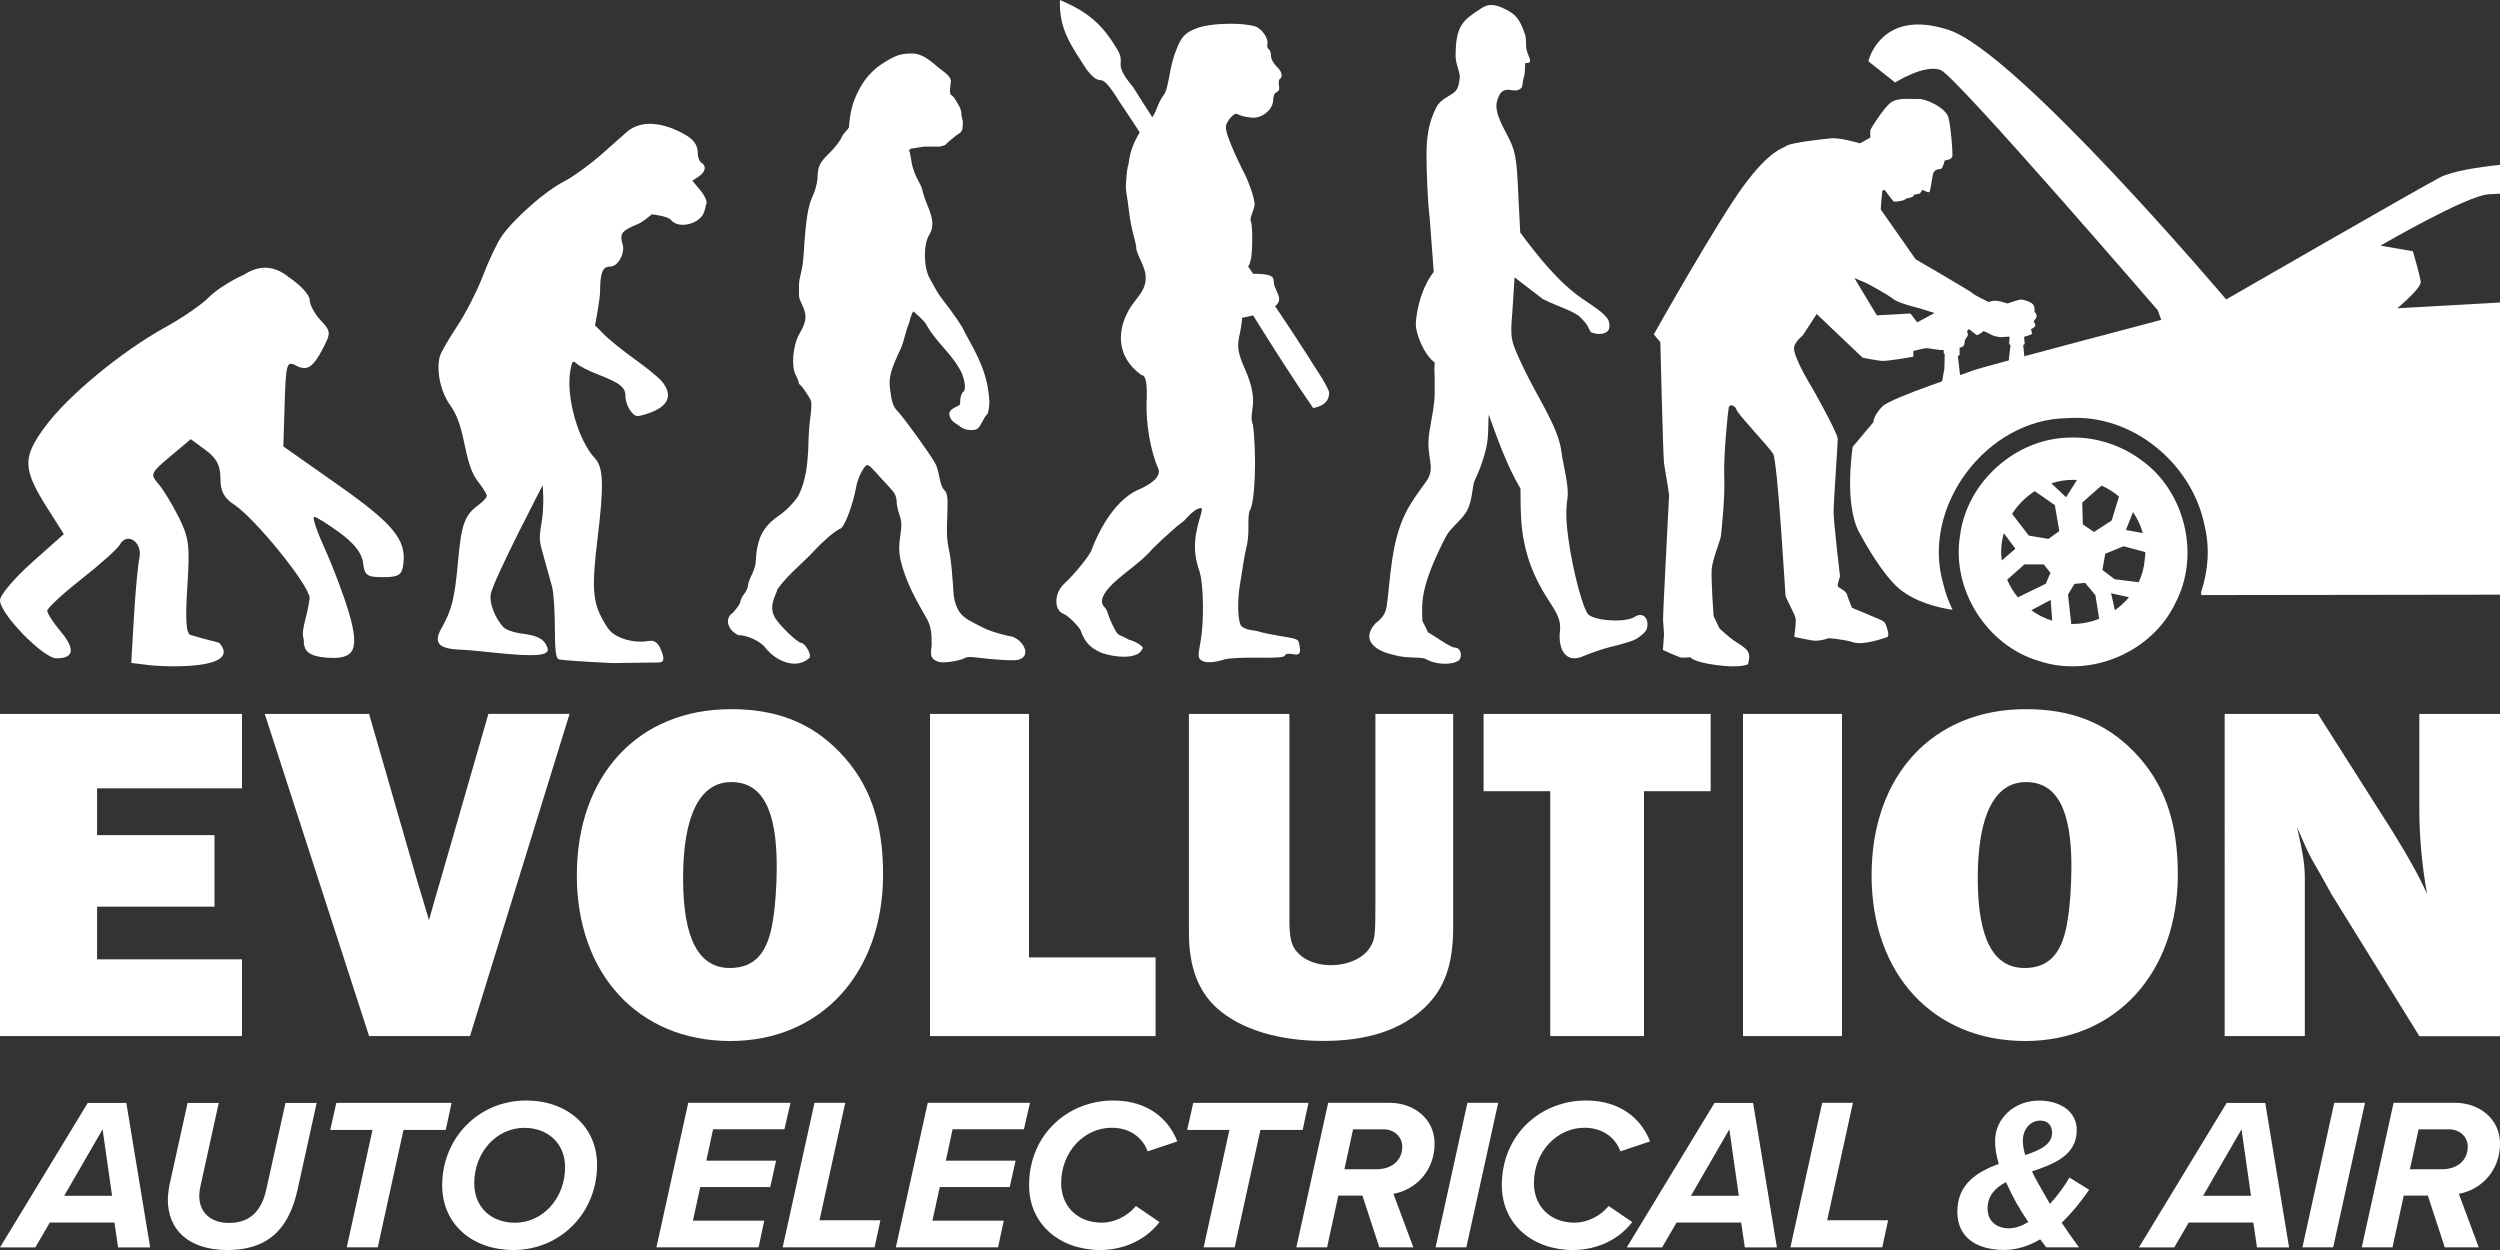 <?xml version="1.0" encoding="utf-8"?>
<!-- Generator: Adobe Illustrator 25.1.0, SVG Export Plug-In . SVG Version: 6.00 Build 0)  -->
<svg version="1.1" id="Layer_1" xmlns="http://www.w3.org/2000/svg" xmlns:xlink="http://www.w3.org/1999/xlink" x="0px" y="0px"
	 viewBox="0 0 300 150" style="enable-background:new 0 0 300 150;" xml:space="preserve">
<rect x="0" y="0" width="300" height="150" fill="#333333" stroke="none"/>
<style type="text/css">
	.st0{fill:#FFFFFF;}
	.st1{fill-rule:evenodd;clip-rule:evenodd;fill:#FFFFFF;}
</style>
<g>
	<path class="st0" d="M13.73,146.7H5.98l-1.74,2.99H0l10.53-17.34h4.63l2.86,17.34h-3.85L13.73,146.7z M7.7,143.5h5.75l-1.14-7.98
		L7.7,143.5z"/>
	<path class="st0" d="M20.14,143.94c0-0.34,0.08-1.17,0.21-1.79l2.16-9.8h3.74l-2.16,9.83c-0.13,0.57-0.18,0.99-0.18,1.4
		c0.03,1.79,1.22,3.17,3.59,3.17c2.68,0,3.95-1.66,4.47-4.08l2.29-10.32H38l-2.29,10.4c-0.94,4.21-3.09,7.25-8.42,7.25
		C22.61,150,20.14,147.56,20.14,143.94z"/>
	<path class="st0" d="M44.7,135.59h-5.07l0.73-3.25h13.83l-0.7,3.25h-5.07l-3.09,14.09h-3.72L44.7,135.59z"/>
	<path class="st0" d="M63.15,132.06c4.78,0,8.5,3.02,8.5,7.75c0,5.67-4.34,10.19-10.06,10.19c-4.81,0-8.53-3.02-8.53-7.77
		C53.07,136.56,57.43,132.06,63.15,132.06z M62.92,135.34c-3.35,0-6.01,2.94-6.01,6.66c0,2.94,2.11,4.73,4.89,4.73
		c3.33,0,6.01-2.94,6.01-6.66C67.81,137.16,65.7,135.34,62.92,135.34z"/>
	<path class="st0" d="M82.59,132.34h12.27l-0.73,3.17h-8.56l-0.81,3.77h8.37l-0.7,3.17h-8.4l-0.88,4.03h8.56l-0.68,3.2H78.77
		L82.59,132.34z"/>
	<path class="st0" d="M97.74,132.34h3.69l-3.09,14.09h7.31l-0.7,3.25H93.92L97.74,132.34z"/>
	<path class="st0" d="M111.33,132.34h12.27l-0.73,3.17h-8.56l-0.81,3.77h8.37l-0.7,3.17h-8.4l-0.88,4.03h8.56l-0.68,3.2h-12.27
		L111.33,132.34z"/>
	<path class="st0" d="M133.58,132.06c4.24,0,6.68,2.29,7.7,4.91l-3.56,1.19c-0.68-1.82-2.31-2.83-4.32-2.83
		c-3.28,0-6.06,2.86-6.06,6.66c0,2.7,1.9,4.73,4.89,4.73c1.48,0,3.09-0.78,4.08-2l2.83,1.93c-1.98,2.55-4.86,3.35-7.12,3.35
		c-4.78,0-8.53-3.04-8.53-7.77C123.49,136.09,128.2,132.06,133.58,132.06z"/>
	<path class="st0" d="M147.53,135.59h-5.07l0.73-3.25h13.83l-0.7,3.25h-5.07l-3.09,14.09h-3.72L147.53,135.59z"/>
	<path class="st0" d="M163.49,143.47h-2.89l-1.35,6.21h-3.69l3.82-17.34h7.41c2.81,0,5.36,1.87,5.36,4.89
		c0,3.15-2.13,5.51-4.94,6.03l2.39,6.42h-4.08L163.49,143.47z M168.27,137.6c0-1.22-1.01-2.08-2.21-2.08h-3.69l-1.04,4.79h3.85
		C167.13,140.3,168.27,139.16,168.27,137.6z"/>
	<path class="st0" d="M176.09,132.34h3.69l-3.82,17.34h-3.69L176.09,132.34z"/>
	<path class="st0" d="M190.31,132.06c4.24,0,6.68,2.29,7.7,4.91l-3.56,1.19c-0.68-1.82-2.31-2.83-4.32-2.83
		c-3.28,0-6.06,2.86-6.06,6.66c0,2.7,1.9,4.73,4.89,4.73c1.48,0,3.09-0.78,4.08-2l2.83,1.93c-1.98,2.55-4.86,3.35-7.12,3.35
		c-4.78,0-8.53-3.04-8.53-7.77C180.22,136.09,184.93,132.06,190.31,132.06z"/>
	<path class="st0" d="M208.94,146.7h-7.75l-1.74,2.99h-4.24l10.53-17.34h4.63l2.86,17.34h-3.85L208.94,146.7z M202.91,143.5h5.75
		l-1.14-7.98L202.91,143.5z"/>
	<path class="st0" d="M218.66,132.34h3.69l-3.09,14.09h7.31l-0.7,3.25h-11.02L218.66,132.34z"/>
	<path class="st0" d="M247.4,146.72c0.63,0.96,1.3,1.9,2.08,2.96h-3.93c-0.21-0.29-0.47-0.6-0.73-0.96
		c-1.33,0.78-2.76,1.27-4.32,1.27c-3.15,0-5.62-1.38-5.62-4.58c0-3.35,2.39-4.78,4.97-5.75c-0.29-0.94-0.44-1.85-0.44-2.73
		c0-2.76,2.34-4.86,5.28-4.86c2.39,0,4.52,1.2,4.52,3.54c0,3.02-2.7,4.06-5.38,4.96c0.29,0.6,0.62,1.22,0.96,1.79
		c0.42,0.75,0.81,1.43,1.2,2.11c0.99-1.07,1.82-2.24,2.34-3.17l2.37,1.48C249.77,144.12,248.68,145.5,247.4,146.72z M243.4,146.65
		c-0.6-0.91-1.14-1.77-1.46-2.34c-0.44-0.83-0.86-1.64-1.22-2.45c-1.3,0.68-2.21,1.61-2.21,3.17c0,1.59,1.17,2.37,2.55,2.37
		C241.81,147.4,242.62,147.11,243.4,146.65z M243.03,138.61c1.82-0.6,3.22-1.3,3.22-2.68c0-0.99-0.62-1.46-1.43-1.46
		c-0.99,0-2.08,0.83-2.08,2.44C242.75,137.47,242.85,138.04,243.03,138.61z"/>
	<path class="st0" d="M270.4,146.7h-7.75l-1.74,2.99h-4.24l10.53-17.34h4.63l2.86,17.34h-3.85L270.4,146.7z M264.37,143.5h5.75
		l-1.14-7.98L264.37,143.5z"/>
	<path class="st0" d="M280.11,132.34h3.69l-3.82,17.34h-3.69L280.11,132.34z"/>
	<path class="st0" d="M291.34,143.47h-2.89l-1.35,6.21h-3.69l3.82-17.34h7.41c2.81,0,5.36,1.87,5.36,4.89
		c0,3.15-2.13,5.51-4.94,6.03l2.39,6.42h-4.08L291.34,143.47z M296.13,137.6c0-1.22-1.01-2.08-2.21-2.08h-3.69l-1.04,4.79h3.85
		C294.98,140.3,296.13,139.16,296.13,137.6z"/>
</g>
<g>
	<path class="st0" d="M228.83,11.86c-0.68,0-1.38,0.07-1.88,0.41c-0.88,0.61-2.48,3.19-2.51,3.36c-0.03,0.17,0,0.88,0,0.88
		l-1.24,0.69c0,0-2.38-0.71-3.49-0.6c-1.11,0.11-4.7,0.5-5.31,0.89c-0.61,0.39-1.99,0.55-5.09,4.7
		c-3.1,4.15-10.85,17.93-10.85,17.93l0.78,0.94c0,0,0.33,13.67,0.44,14.5c0.11,0.83,0.61,3.54,0.61,3.87
		c0,0.33-0.77,14.44-0.72,15.05c0.06,0.61,0.11,1.66,0.11,1.66L199.55,78c0,0,1.99,0.92,2.27,0.92c0.28,0,1.05-0.05,1.05-0.05
		s0.17,0.55,3.1,0.94c2.93,0.39,3.79-0.1,3.79-0.1c0.42-1.57-0.05-1.78-1.69-2.84c-0.5-0.33-1.72-1.44-1.72-1.44l-0.72-1.49
		c0,0-0.33-4.54-0.22-5.7c0.11-1.16,1.05-3.43,1.11-3.98c0.05-0.56,0.5-4.59,0.39-7.03c-0.11-2.44,0.44-7.91,0.55-8.36
		c0.11-0.44,0.77-0.22,0.94,0.33c0.17,0.55,3.82,4.37,4.37,5.25c0.55,0.89,1.44,16.55,1.49,16.99c0.06,0.44,1.16,2.27,1.22,2.82
		c0.06,0.56-0.17,2.16-0.17,2.16s2.02,0.47,2.58,0.47c0.55-0.04,1.01-0.1,1.52-0.31c0,0,1.77,0.11,2.99,0.5
		c1.22,0.39,3.64-0.5,4.03-0.61c0.39-0.11,0-1.16-0.17-1.6c-0.17-0.44-1.21-0.73-1.54-0.89c-0.33-0.17-2.48-1.04-2.48-1.04
		s-0.44-1.05-0.61-1.61c-0.17-0.55-1.11-0.77-1.11-1.05c0-0.28,0.28-1.11,0.28-1.11s-0.77-6.53-0.77-7.75c0-1.22,0.5-8.02,0.5-8.74
		c0-0.72-3.04-6.09-3.04-6.09s-2.21-3.54-2.21-4.81c0-0.47,0.48-1.04,1.08-1.57l1.64-2.53l5.51,5.24c0,0,1.67,0.34,2.33,0.39
		c0.66,0.04,3.76-0.5,3.76-0.5v-0.69c0,0,1.26-0.34,1.6-0.34c0.34,0,1.69,0.3,1.98,0.21c0.02,0,0.04-0.01,0.05-0.02l0.02,0.4
		l0.11,0.14c0,0-0.02,1.6-0.04,1.76c-0.02,0.16-0.34,1.69-0.28,1.78c0.07,0.09,0.55,0.3,0.55,0.3l1.6-0.09c0,0,0.11-0.25,0.09-0.55
		c-0.02-0.3-0.34-2.99-0.34-2.99l0.21-0.11v-0.9c0.24-0.02,0.45-0.12,0.52-0.29c0.09-0.21,0.11-0.55,0.11-0.55s0.14-0.34,0.3-0.5
		c0.16-0.16-0.04-0.62-0.04-0.62s0-0.05,0.18-0.21c0.02-0.01,0.03-0.03,0.04-0.05c0.43,0.34,0.83,0.65,0.91,0.7
		c0.18,0.11,0.87-0.46,0.87-0.46s0.75,0.32,0.96,0.46c0.21,0.14,0.89,0.27,1.07,0.27c0.18,0,1.07-0.07,1.07-0.07l-0.04,0.91
		l0.16,0.09c0,0-0.25,2.3-0.3,2.46c-0.04,0.16-0.07,0.77-0.07,0.77l0.25,0.25l0.89,0.05l1.3-0.11l0.02-0.21l-0.43-1.85l-0.14-1.35
		l0.18-0.11l-0.07-0.87c0,0,0.98-0.27,0.96-0.39c-0.02-0.11-0.14-0.53-0.14-0.53s0.59-0.25,0.52-0.5c-0.07-0.25-0.18-0.46-0.18-0.46
		s0.39-0.41,0.34-0.68c-0.04-0.28-0.25-0.43-0.25-0.43s0.07-0.39-0.09-0.78c-0.16-0.39-1.26-0.71-1.53-0.71
		c-0.27,0-1.62,0.48-1.62,0.48s-1.14-0.41-1.69-0.32c-0.55,0.09-0.55,0.16-0.55,0.16s-1.8-0.87-1.92-1.05
		c-0.11-0.18-6.86-4.09-6.86-4.09l-4.19-5.98c0.03-0.8,0.19-2.29,0.19-2.29l0.28-0.05c0,0,0.94,1.24,1.05,1.36
		c0.11,0.11,1.22-0.06,1.38-0.22c0.17-0.17,0.41-0.17,0.41-0.17s0.79-0.14,0.64-0.38l0.74-0.17l0.33-0.44c0,0,0.66,0.36,0.8,0.28
		c0.14-0.08,0.28-1.38,0.44-2.13c0.17-0.75,0.86-0.58,1.02-0.69c0.17-0.11,0.41-1,0.41-1s0.89-0.03,0.91-0.56
		c0.03-0.53-0.17-3.35-0.47-4.54c-0.3-1.19-2.63-2.27-3.57-2.27C229.88,11.91,229.36,11.86,228.83,11.86L228.83,11.86z
		 M222.53,33.37l1.26,0.53c0.11,0,2.76,1.46,3.42,1.99c0.66,0.52,3.07,1.09,3.07,1.09s0.96,0.3,1.87,0.58l-2.08,1.12l-0.82-1.06
		l-4.03,0.22L222.53,33.37z M222.53,33.37"/>
	<path class="st1" d="M230.21,2.94c-5-0.01-6.01,4.41-6.01,4.41l3.21,2.55c0,0,3.62-2.28,5.5-1.48c1.88,0.8,26.03,28.82,26.03,28.82
		l0.41,1.14c0,0-22.11,5.83-22.59,6.07c-0.47,0.24-9.78,3.23-10.87,4.32c-1.09,1.09-1.09,1.9-1.09,1.9l-2.47,2.94
		c0,0-1.09,6.79,0.76,10.25c0.74,1.39,2.83,5.07,4.74,6.72c1.98,1.71,4.88,2.36,6.48,2.6c-0.48-0.98-0.86-2.01-1.11-3.08
		c-2.73-9.3,5.21-19.82,14.86-19.92c7.76-0.6,15.02,5.42,16.5,12.94c0.64,2.68,0.42,5.42-0.44,7.96c0.01,0.11,0.02,0.22,0.03,0.33
		L300,71.36V36.3l-12.33,0.69c0,0,2.95-2.42,2.82-3.22c-0.13-0.81-0.94-3.62-0.94-3.62l-3.89-0.67c0,0,10.34-6.04,13.02-6.17
		c0.42-0.02,0.88-0.05,1.33-0.07v-3.46c-2.66,0.28-5.77,0.76-7.23,1.52c-2.82,1.48-25.64,14.63-25.64,14.63S242.05,6.28,233.86,3.6
		C232.45,3.14,231.24,2.94,230.21,2.94L230.21,2.94z M248.66,52.5c-0.1,0-0.19,0-0.29,0.01c-6.47,0.08-12.35,5.32-13.16,11.74
		c-1.07,6.43,3.16,13.19,9.41,15.05c6.2,2.11,13.6-1,16.42-6.92c3.03-5.74,1.19-13.43-4.1-17.18
		C254.57,53.43,251.61,52.47,248.66,52.5L248.66,52.5z M249.08,57.59c0.05,0,0.1,0,0.16,0l-1.31,2.08L246.16,58
		c0.86-0.28,1.77-0.43,2.69-0.42C248.93,57.59,249,57.59,249.08,57.59L249.08,57.59L249.08,57.59z M252.18,58.27
		c0.76,0.34,1.47,0.78,2.1,1.32l-0.88,2.87l-2.12,1.38l-1.34-0.91l-0.07-2.62L252.18,58.27z M244.17,58.94l2.41,1.67l0.54,3.12
		l-1.31,0.94l-2.35-0.4l-2.01-2.6C242.14,60.57,243.08,59.64,244.17,58.94L244.17,58.94z M255.96,61.45
		c0.53,0.77,0.93,1.63,1.18,2.52l-2.03-0.37L255.96,61.45z M240.46,63.98l1.39,1.87l-1.64,1.41
		C240.07,66.17,240.14,65.06,240.46,63.98L240.46,63.98z M254.84,65.55l2.6,0.7c-0.01,0.31-0.03,0.62-0.08,0.94
		c-0.07,0.95-0.33,1.85-0.72,2.68l-2.87-0.36l-1.48-1.11l0.34-1.95L254.84,65.55z M242.93,67.73h2.32l0.81,1.01l-0.57,1.31
		l-3.35,1.63c-0.52-0.64-0.95-1.36-1.28-2.12L242.93,67.73z M250.21,69.94l1.24,1.48l0.45,2.83c-1.06,0.43-2.2,0.65-3.35,0.62
		l-0.39-3.52l0.77-1.28L250.21,69.94z M253.33,71.19l2.15,0.48c-0.5,0.59-1.07,1.11-1.69,1.56L253.33,71.19z M246.08,71.99
		l0.18,2.49c-0.91-0.27-1.75-0.7-2.5-1.25L246.08,71.99z M246.08,71.99"/>
	<path class="st0" d="M127.19,0c-0.11,3.56,1.34,5.44,3.21,8.35c2.1,2.66,1.24-0.49,3.85,3.73c0.82,1.21,1.66,2.49,2.52,3.81
		c-0.72,1.18-1.22,2.42-1.34,3.83c-0.13,0.22-0.22,0.86-0.32,2.45c-0.02,0.35,0.02,0.87,0.08,1.15c0.06,0.28,0.2,1.2,0.29,2.05
		c0.1,0.85,0.34,2.14,0.55,2.88c0.21,0.73,0.35,1.42,0.32,1.54c-0.03,0.11,0.17,0.67,0.43,1.23c0.26,0.56,0.5,1.14,0.53,1.28
		c0.03,0.14,0.08,0.32,0.11,0.39c0.41,2.24-1.24,2.99-2.15,4.87c-0.94,1.82-1.59,5.04,1.68,7.44c0.56,0,0.75,1.03,0.64,3.33
		c-0.09,2.31,0.45,5.76,1.37,7.82c0.56,1.1-1.15,2.05-1.96,2.44c-3.03,1.11-5.02,4.82-5.99,7.32c0,0.43-2.01,2.96-3.3,4.13
		c-1.21,1.11-1.27,3.17-0.11,3.61c0.67,0.26,1.95,1.66,2.06,1.97c0.53,1.51,1.22,2.13,2.47,2.7c0.99,0.36,3.01,0.78,4.29,0.21
		c0.38-0.17,0.47-0.36,0.73-0.74c0-0.3-0.97-0.85-1.69-1.03c-1.44-0.84-1.16-0.16-2.02-1.89c-0.26-0.56-0.5-1.19-0.54-1.38
		c-0.04-0.19-0.2-0.47-0.35-0.62c-0.65-0.65-0.28-1.63,1.13-2.96c1.54-1.42,3.34-2.52,4.71-4.14c1.58-1.55,3-2.75,3.1-2.82
		c0.23-0.17,0.57-0.39,0.99-0.87c0.42-0.48,1.01-0.95,1.3-1.04c0.45-0.15,0.51-0.08,0.4,0.42c-0.67,2.32-1.27,4.24-0.21,7.2
		c0.48,1.76,0.52,5.98,0.09,8.36c-0.32,1.74-0.31,1.92,0.11,2.22c0.47,0.35,1.49,0.3,2.82-0.12c0.44-0.14,2.21-0.23,3.94-0.2
		c2.29,0.04,3.17-0.03,3.26-0.26c0.08-0.2,0.39-0.26,0.87-0.17c0.88,0.18,1.07-0.04,0.88-1.02c-0.15-0.81-0.06-0.77-2.51-1.18
		c-0.99-0.17-1.97-0.37-2.18-0.45c-0.21-0.08-0.73-0.19-1.15-0.24c-0.42-0.05-0.92-0.26-1.12-0.45c-0.46-0.46-0.54-3.14-0.15-5.21
		c0.26-1.46,0.4-2.82,0.74-4.29c0.15-0.42,0.26-1.52,0.24-2.44c-0.02-0.92,0.04-1.78,0.15-1.92c0.64-0.87,0.86-6.57,0.4-10.29
		c-0.66-1.66,0.97-2.45-1.03-6.86c-1.38-3.1-0.47-3.22-0.27-6.01c0,0,0.6-0.1,1.31-0.28c2.49,3.99,4.92,7.8,7.21,11.12
		c1.21-0.25,1.93-0.76,1.92-1.93c-0.59-1.46-1.64-2.77-2.44-4.15c-1.28-2-2.64-4.06-4.05-6.15c0.22-0.18,0.41-0.39,0.47-0.65
		c0.13-0.53-0.35-1.2-0.54-1.78c-0.16-0.51,0.01-0.96-0.42-1.18c-0.47-0.24-1.36-0.29-2.14-0.27c-0.2-0.3-0.4-0.6-0.61-0.9
		c0.13-0.14,0.23-0.34,0.28-0.67c0.26-0.54,0.3-4.32,0.05-4.72c-0.08-0.13-0.01-0.56,0.15-0.96c0.16-0.4,0.3-0.9,0.3-1.11
		c0.01-0.7-0.77-2.94-1.47-4.17c-0.62-1.29-1.24-2.56-1.71-3.91c-0.17-0.42-0.29-1-0.26-1.28c0.08-0.61,0.96-1.6,1.29-1.48
		c0.45,0.17,0.63,0.35,1.85,0.46c1.22,0.1,2.53-1.01,2.53-2.14c0-0.46,0.16-0.82,0.41-0.92c0.28-0.11,0.37-0.36,0.29-0.8
		c-0.07-0.35-0.02-0.71,0.1-0.78c0.41-0.26,0.23-0.94-0.42-1.54c-0.35-0.33-0.64-0.88-0.64-1.23c0-0.35-0.12-0.72-0.27-0.81
		c-0.15-0.09-0.23-0.36-0.17-0.59c0.18-0.68-0.67-1.91-1.49-2.15c-0.75-0.22-1.9-0.32-3.08-0.31c-1.52,0.01-3.09,0.21-3.96,0.56
		c-1.44,0.53-1.87,1.18-2.39,2.58c-0.19,0.39-0.5,1.41-0.67,2.27c-0.2,0.96-0.45,2.71-0.83,3.11c-0.91,1.34-0.73,1.71-1.38,2.7
		c-0.79-1.21-1.55-2.41-2.29-3.59c-2.66-3.18-0.72-2.64-1.98-4.65C132.2,2.81,130.46,1.39,127.19,0L127.19,0z M127.19,0"/>
	<path class="st0" d="M17.8,79.81l-2.05-0.26l0.32-5.47c0.17-3.01,0.47-6.22,0.66-7.13c0.39-1.91-1.48-3.16-2.36-1.58
		c-0.28,0.5-2.35,2.36-4.61,4.13c-2.25,1.77-4.09,3.48-4.09,3.79s0.73,1.44,1.62,2.5C9.05,77.89,8.88,79,6.78,79
		C5.19,79,0,73.67,0,72.04c0-0.62,1.72-2.66,3.83-4.54l3.83-3.41l-1.91-3.01c-3.04-4.8-3.09-6.13-0.37-9.84
		c2.75-3.74,9.13-9.02,14.46-11.97c2.08-1.15,4.42-2.76,5.2-3.58c0.78-0.82,2.72-2.06,4.3-2.76c1.78-1.14,3.57-1.11,5.35,0.36
		c1.36,0.9,2.47,2.11,2.47,2.69c0,0.58,0.59,1.68,1.31,2.45c1.23,1.31,1.25,1.51,0.32,3.31c-1.24,2.4-1.94,2.84-3.35,2.09
		c-1.02-0.54-1.13-0.15-1.28,4.57l-0.16,5.17l6.58,4.63c6.67,4.69,8.23,6.6,7.81,9.58c-0.17,1.23-0.58,1.48-2.42,1.48
		c-1.93,0-2.23-0.21-2.4-1.71c-0.13-1.14-1.05-2.34-2.8-3.62c-1.43-1.05-2.81-1.91-3.07-1.91c-0.26,0,0.34,1.78,1.33,3.95
		c0.98,2.17,2.27,5.59,2.85,7.59c1.3,4.46,0.68,5.64-2.77,5.35c-1.96-0.16-2.71-0.74-2.65-2.11c-0.39-1.29,0.33-2.32,0.7-5.02
		c0-1.49-6.52-9.56-9.07-11.23c-1.22-0.8-1.64-1.61-1.64-3.15c0-1.54-0.45-2.41-1.78-3.39l-1.78-1.31l-2.47,2.08
		c-2.33,1.95-2.41,2.14-1.45,3.24c0.57,0.64,1.67,2.44,2.45,3.99c1.26,2.5,1.38,3.44,1.06,8.38c-0.26,4.01-0.15,5.63,0.39,5.81
		c0.41,0.14,1.96,0.56,3.43,0.93C29.23,80.46,19.47,80.03,17.8,79.81L17.8,79.81z M17.8,79.81"/>
	<path class="st0" d="M73.6,79.57c-3.34-0.15-6.28-0.35-6.54-0.45c-0.36-0.14-0.47-1.03-0.48-3.85c0-2.02-0.15-4.2-0.33-4.85
		c-0.18-0.65-0.59-2.14-0.91-3.29c-0.58-2.07-0.71-2.3-0.38-4.21c0.41-2.33,0.16-4.68,0.16-4.68s-5.92,11.34-6.23,13.06
		c-0.19,1.05,0.46,2.76,1.49,3.94c0.28,0.32,1.27,0.67,2.25,0.79c1.88,0.24,2.68,0.66,3.03,1.61c0.27,0.71,0.02,1.29-5.13,0.8
		c-3.39-0.32-3.87-0.42-5.34-0.48c-2.33-0.1-3.29-0.68-2.23-2.54c1.29-2.27,1.61-3.64,2.03-8.31c0.38-4.19,0.79-5.31,2.38-6.47
		c0.58-0.43,1.05-0.94,1.05-1.14c0-0.2-0.45-0.93-1-1.63c-0.75-0.95-1.16-2.06-1.66-4.49c-0.49-2.4-0.94-3.62-1.76-4.79
		c-1.14-1.62-1.66-4.08-1.23-5.8c0.11-0.45,1.04-2.06,2.06-3.6c1.02-1.53,2.43-4.27,3.12-6.09c0.7-1.82,1.69-3.93,2.22-4.7
		c1.4-2.07,5.28-5.5,7.5-6.62c1.07-0.54,3.2-2.09,4.73-3.45l2.79-2.47c1.85-1.63,4.62-1.08,7.04,0.31c1.33,0.74,1.5,1.57,1.5,2.23
		c0,0.47,0.19,0.97,0.43,1.12c0.65,0.41,0.51,1.12-0.33,1.67l-0.75,0.5l0.94,1.12c0.52,0.62,0.86,1.34,0.75,1.61
		c-0.1,0.27-0.19,0.94-0.39,1.29c-0.66,1.19-2.95,1.8-3.88,0.67c-0.37-0.45-2.28-0.66-2.28-0.66s-1.07,0.91-1.57,1.12
		c-1.92,0.8-2.37,1.08-1.93,2.51c0.3,0.95-0.51,2.64-1.5,2.64c-0.92,0-1.2,0.72-1.21,3.03c0,0.83-0.61,4.06-0.61,4.06
		s-0.15-0.23,0.96,0.93c0.64,0.68,2.36,2.06,3.8,3.09c1.44,1.02,2.94,2.25,3.31,2.72c1.34,1.7,0.71,3.02-1.84,3.84
		c-1.24,0.4-1.38,0.38-1.95-0.33c-0.34-0.42-0.62-1.2-0.62-1.74c0-1.12-0.61-1.61-3.4-2.69c-1.03-0.4-2.12-0.96-2.43-1.24
		c-0.51-0.46-0.58-0.38-0.8,0.89c-0.52,3.1,0.95,8.3,2.96,10.45c1.02,1.09,1.09,3.2,0.33,9.5c-0.73,6-0.62,7.7,0.66,9.97
		c0.31,0.55,0.69,1.22,1.25,1.6c1.25,0.86,3.02,1.07,4.2,0.85c0.98-0.19,1.33,0.63,1.59,1.32c0.34,0.9,0.2,1.28-0.4,1.26
		C77.89,79.52,77.18,79.52,73.6,79.57L73.6,79.57z M73.6,79.57"/>
	<path class="st0" d="M109.48,6.42c-1.46,0-2.09,0.23-3.72,1.3c-1.63,1.07-2.59,2.65-3.2,4.17c-0.62,1.52-0.68,3.38-0.68,3.38
		l-0.26,0.39c-0.02-0.01-0.04-0.03-0.06-0.04c-0.02,0.04-0.04,0.08-0.05,0.12c-0.05,0.1-0.35,0.34-0.52,0.75
		c-0.17,0.41-0.8,1.23-1.4,1.81c-1.26,1.24-1.44,1.62-1.49,3.06c-0.02,0.58-0.28,1.56-0.58,2.18c-0.56,1.15-0.83,2.9-1.07,6.84
		c-0.15,2.46-0.58,2.68-0.57,3.99c0.01,1.22-0.09,1.22,0.32,2.08c0.65,1.34,0.65,2.01-0.27,3.61c-0.77,1.35-1.01,3.86-0.45,4.92
		c0.21,0.41,0.38,0.82,0.36,0.9c-0.01,0.08,0.06,0.22,0.17,0.3c0.28,0.2,1.14,1.48,1.31,1.94c0.08,0.21,0.04,1.11-0.08,1.99
		c-0.13,0.88-0.23,2.5-0.24,3.59c-0.09,1.98-0.29,3.97-1.15,5.7c-0.19,0.39-1.21,1.69-2.41,2.49c-2.04,1.43-2.62,2.86-2.76,5.63
		c-0.02,0.32-0.23,0.98-0.47,1.46c-0.24,0.48-0.45,1.05-0.45,1.29c0,0.23-0.21,0.68-0.46,1.01c-0.25,0.32-0.46,0.74-0.46,0.94
		c0,0.19-0.43,0.81-0.94,1.36c-0.65,0.33-1.01,1.71,0.65,2.63c1.16,0,2.78,0.77,3.34,1.58c1.24,1.54,3.68,2.64,5.27,1.13
		c0.21-0.54-0.62-1.77-1.01-1.77c-0.41,0-2.52-2-3.11-2.96c-0.5-0.81-0.5-1.57-0.02-2.74c0.15-0.36,0.27-0.7,0.27-0.74
		c1.25-1.76,3.01-3.09,4.51-4.72c0.67-0.72,2.08-2.06,2.93-2.51c0.6,0,1.66-3.08,2.02-5.08c0.13-0.77,0.62-1.89,1.04-2.39
		c0.3-0.37,0.42-0.3,1.42,0.8c0.6,0.66,1.38,1.51,1.73,1.89c0.42,0.44,0.65,0.94,0.65,1.42c0,0.41,0.16,1.16,0.35,1.68
		c0.27,0.75,0.28,1.26,0.09,2.53c-0.18,1.16-0.17,1.92,0.02,2.81c0.64,2.71,1.84,4.79,3.22,7.2c0.42,0.84,0.53,1.45,0.53,2.96
		c0.01,0.78-0.5,1.8,0.94,2.14c0.67,0.15,2.35-0.14,2.98-0.44c0.16-0.16,0.68-0.21,1.39-0.11c2.34,0.3,4.55,0.42,5.11,0.28
		c1.8-0.52,0.28-2.76-1.13-2.84c-1.6-0.36-2.62-0.72-3.67-1.29c-0.96-0.52-2-0.91-2.51-1.99c-0.62-1.31-0.46-2.27-0.62-3.66
		c-0.07-1.34-0.29-3.01-0.48-3.72c-0.31-1.55-0.13-3.09-0.11-4.65c0.04-1.47-0.03-1.83-0.43-2.27c-0.57-0.62-0.51-2.23-1.07-3.21
		c-0.65-1.13-3.75-5.46-4.52-6.23c-0.49-0.49-0.69-1.11-0.88-2.65c-0.17-1.35,0.09-2.3,1.28-4.8c0.45-1.02,0.58-2.12,1.03-3.15
		c0.25-1.11,0.5-1.35,0.5-1.35s1.37,1.18,1.54,1.58c1.29,2.29,3.11,3.49,4.26,5.82c0.44,1.13,0.51,2.06,0.16,2.28
		c-0.13,0.08-0.34,0.56-0.34,0.99c0,0.72-0.06,0.52-0.71,0.9c-0.6,0.35-0.82,0.68-0.35,1.44c0.34,0.41,0.58,0.44,0.98,0.76
		c0.32,0.3,0.83,0.48,1.35,0.48c0.73,0,0.9-0.11,1.3-0.88c0.25-0.48,0.55-0.95,0.67-1.03c0.12-0.09,0.24-0.77,0.26-1.52
		c-0.22-3.51-1.42-5.49-3.02-8.42c-0.14-0.46-1.25-2.09-2.53-3.72c-0.3-0.38-0.66-0.91-0.8-1.17c-0.14-0.26-0.5-0.9-0.79-1.42
		c-0.77-1.33-0.81-4.1-0.08-5.27c0.57-0.91,0.5-1.88-0.25-3.63c-0.22-0.51-0.5-1.36-0.61-1.87c-0.11-0.52-0.83-1.49-1.01-2.3
		c-0.32-0.65-0.37-2.34-0.6-2.35l0.3-0.2l1.19-0.18l0.39-0.06h1.86l0.62-0.17l0.4-0.39l0.9-0.74l0.56-0.39l0.22-0.34l0.06-0.62
		v-0.39l-0.17-0.73v-0.29l-0.06-0.28l-0.11-0.33L115,12.56l-0.22-0.39l-0.33-0.51l-0.4-0.34l-0.06-0.45c0,0,0.05-0.68,0.11-1.07
		c0.06-0.39-0.34-0.85-1.12-1.41C112.18,7.83,110.95,6.42,109.48,6.42L109.48,6.42z M109.48,6.42"/>
	<path class="st0" d="M171.12,79.1c-0.58-0.34-2.33-0.03-3.89-0.52c-2.06-0.43-4.02-1.71-2.18-3.77c0.47-0.39,1.16-0.88,1.34-1.99
		c0.25-1.56,0.31-3.27,0.69-5.77c0.74-4.85,2.11-6.58,4.02-9.21c1.13-1.55,0.29-2.54,0.31-4.79c0.02-1.46,0.73-3.9,0.75-5.75
		c0.03-3.29-0.08-2.19,0-3.81c-1.27-0.89-2.26-3.44-2.26-4.54c0-0.86,0.39-4.07,2.15-6.33l-0.49-6.46
		c-0.27-2.25-0.37-5.78-0.38-7.38c-0.01-2,0.16-3.93,1.19-5.92c0.53-1.02,1.6-1.28,2.21-1.85c0.45-0.41,0.52-1.14,0.59-1.67
		c0.08-0.63-0.51-1.67-0.5-2.64c0.03-3.64,0.81-4.23,3.11-5.72c0.76-0.49,1.5-0.58,2.93,0.16c1.23,0.64,1.67,1.17,2.3,3.02
		c0.18,0.53,0.06,1.22,0.15,1.68c0.21,1.07,0.97,1.77-0.12,1.72c-0.08,0.3,0,1.11-0.13,1.53c-0.3,0.94-0.12,1.11-0.33,1.42
		c-0.25,0.36-0.76,0.39-1.24,0.3c-0.67-0.13-1.13,0.06-1.4,0.57c-0.65,1.22-0.48,2.21,0.82,4.63c1.12,2.08,1.24,2.75,1.45,7.64
		l0.22,4.26c2.08,2.79,4.65,6.06,7.53,7.99c1.21,0.82,2.56,1.68,3.04,2.48c0.69,1.96-1.34,1.84-2.11,1.48
		c-0.48-0.84-0.27-0.78-1.21-1.75c-0.75-0.78-2.72-1.3-4.57-2.24l-3.36-2.59l-0.27,4.17c-0.27,3.21-0.24,3.37,1.38,6.78
		c1.7,3.57,4.17,7.07,4.52,10.03c0.17,1.45,0.94,4.05,0.71,5.56c-0.14,0.92-0.17,1.98-0.09,2.96c0.32,4.07,1.7,9.55,2.49,10.83
		c0.51,0.83,4.18,1.16,5.54,0.49c1.23-0.86,1.91,0.29,1.59,1.34c-0.15,0.5-0.88,0.97-1.21,1.2c-0.57,0.32-1.55,0.59-3.21,1.01
		c-0.92,0.23-2.38,0.73-3.23,1.1c-2.11,0.93-3.02-0.9-2.78-3c0.24-2.05-1.14-2.94-2.67-5.98c-2.2-4.4-2.03-8.02-2.06-11.13
		c-1.71-2.87-2.96-6.54-3.81-8.88c-0.08,0.72-0.01,2.1-0.18,3.31c-0.17,1.21-0.84,3.25-1.48,4.52c-0.35,0.68-0.23,2.29-0.93,3.65
		c-0.6,1.16-1.98,2.03-2.57,3.18c-3.11,6.04-2.88,7.95-2.8,10.11c1,1.84,0.23,1.03,1.34,1.75c0.44,0.28,2.08,1.43,2.54,1.43
		c0.84,0,0.94,1.26,0.41,1.59C173.99,79.9,172.08,79.67,171.12,79.1L171.12,79.1z M171.12,79.1"/>
</g>
<g>
	<path class="st0" d="M29.04,124.33H0V85.67h29.04v8.93H11.65v5.62h14.09v8.58H11.65v6.32h17.39V124.33z"/>
	<path class="st0" d="M56.4,124.33H44.29L31.77,85.67h12.52l5.8,20.12l0.58,1.91l0.81,2.72c0.35-1.22,0.64-2.32,0.75-2.67l0.58-1.97
		l5.8-20.12h9.74L56.4,124.33z"/>
	<path class="st0" d="M100.75,90.25c3.59,3.71,5.22,8.35,5.22,14.67c0,11.88-7.48,20-18.32,20c-11.01,0-18.43-8-18.43-19.88
		c0-12,7.36-19.94,18.49-19.94C93.16,85.09,97.33,86.71,100.75,90.25z M81.97,105.38c0,7.25,1.86,10.78,5.62,10.78
		c2.96,0,4.58-1.8,5.16-5.74c0.29-1.56,0.46-4.35,0.46-6.43c0-6.84-1.74-10.14-5.45-10.14C84,93.84,81.97,97.84,81.97,105.38z"/>
	<path class="st0" d="M138.67,124.33H111.6V85.67h11.88v29.22h15.19V124.33z"/>
	<path class="st0" d="M174.38,111.29c0,4.46-1.04,7.36-3.42,9.62c-2.84,2.67-6.84,4-12.12,4c-5.45,0-9.91-1.39-12.75-3.88
		c-2.32-2.09-3.42-4.99-3.42-9.16v-26.2h12.06v24.81c0,2.03,0.23,3.07,0.99,3.83c0.81,0.93,2.32,1.51,3.94,1.51
		c2.09,0,3.94-0.81,4.75-2.15c0.58-0.93,0.64-1.33,0.64-5.33V85.67h9.33V111.29z"/>
	<path class="st0" d="M197.28,124.33h-11.25V94.94h-8v-9.27h27.25v9.27h-8V124.33z"/>
	<path class="st0" d="M221.04,124.33h-11.88V85.67h11.88V124.33z"/>
	<path class="st0" d="M256.12,90.25c3.59,3.71,5.22,8.35,5.22,14.67c0,11.88-7.48,20-18.32,20c-11.01,0-18.43-8-18.43-19.88
		c0-12,7.36-19.94,18.49-19.94C248.52,85.09,252.7,86.71,256.12,90.25z M237.33,105.38c0,7.25,1.86,10.78,5.62,10.78
		c2.96,0,4.58-1.8,5.16-5.74c0.29-1.56,0.46-4.35,0.46-6.43c0-6.84-1.74-10.14-5.45-10.14C239.36,93.84,237.33,97.84,237.33,105.38z
		"/>
	<path class="st0" d="M290.32,124.33l-10.55-17.04c-0.81-1.45-1.56-2.84-2.38-4.23c-0.41-0.75-0.93-1.91-1.74-3.77
		c0.75,3.36,0.93,4.41,0.93,6.32v18.72h-9.62V85.67h11.19l8.98,14.14c2.15,3.48,3.36,5.74,4.12,7.48
		c-0.64-3.54-0.93-7.07-0.93-10.14V85.67H300v38.67H290.32z"/>
</g>
</svg>
